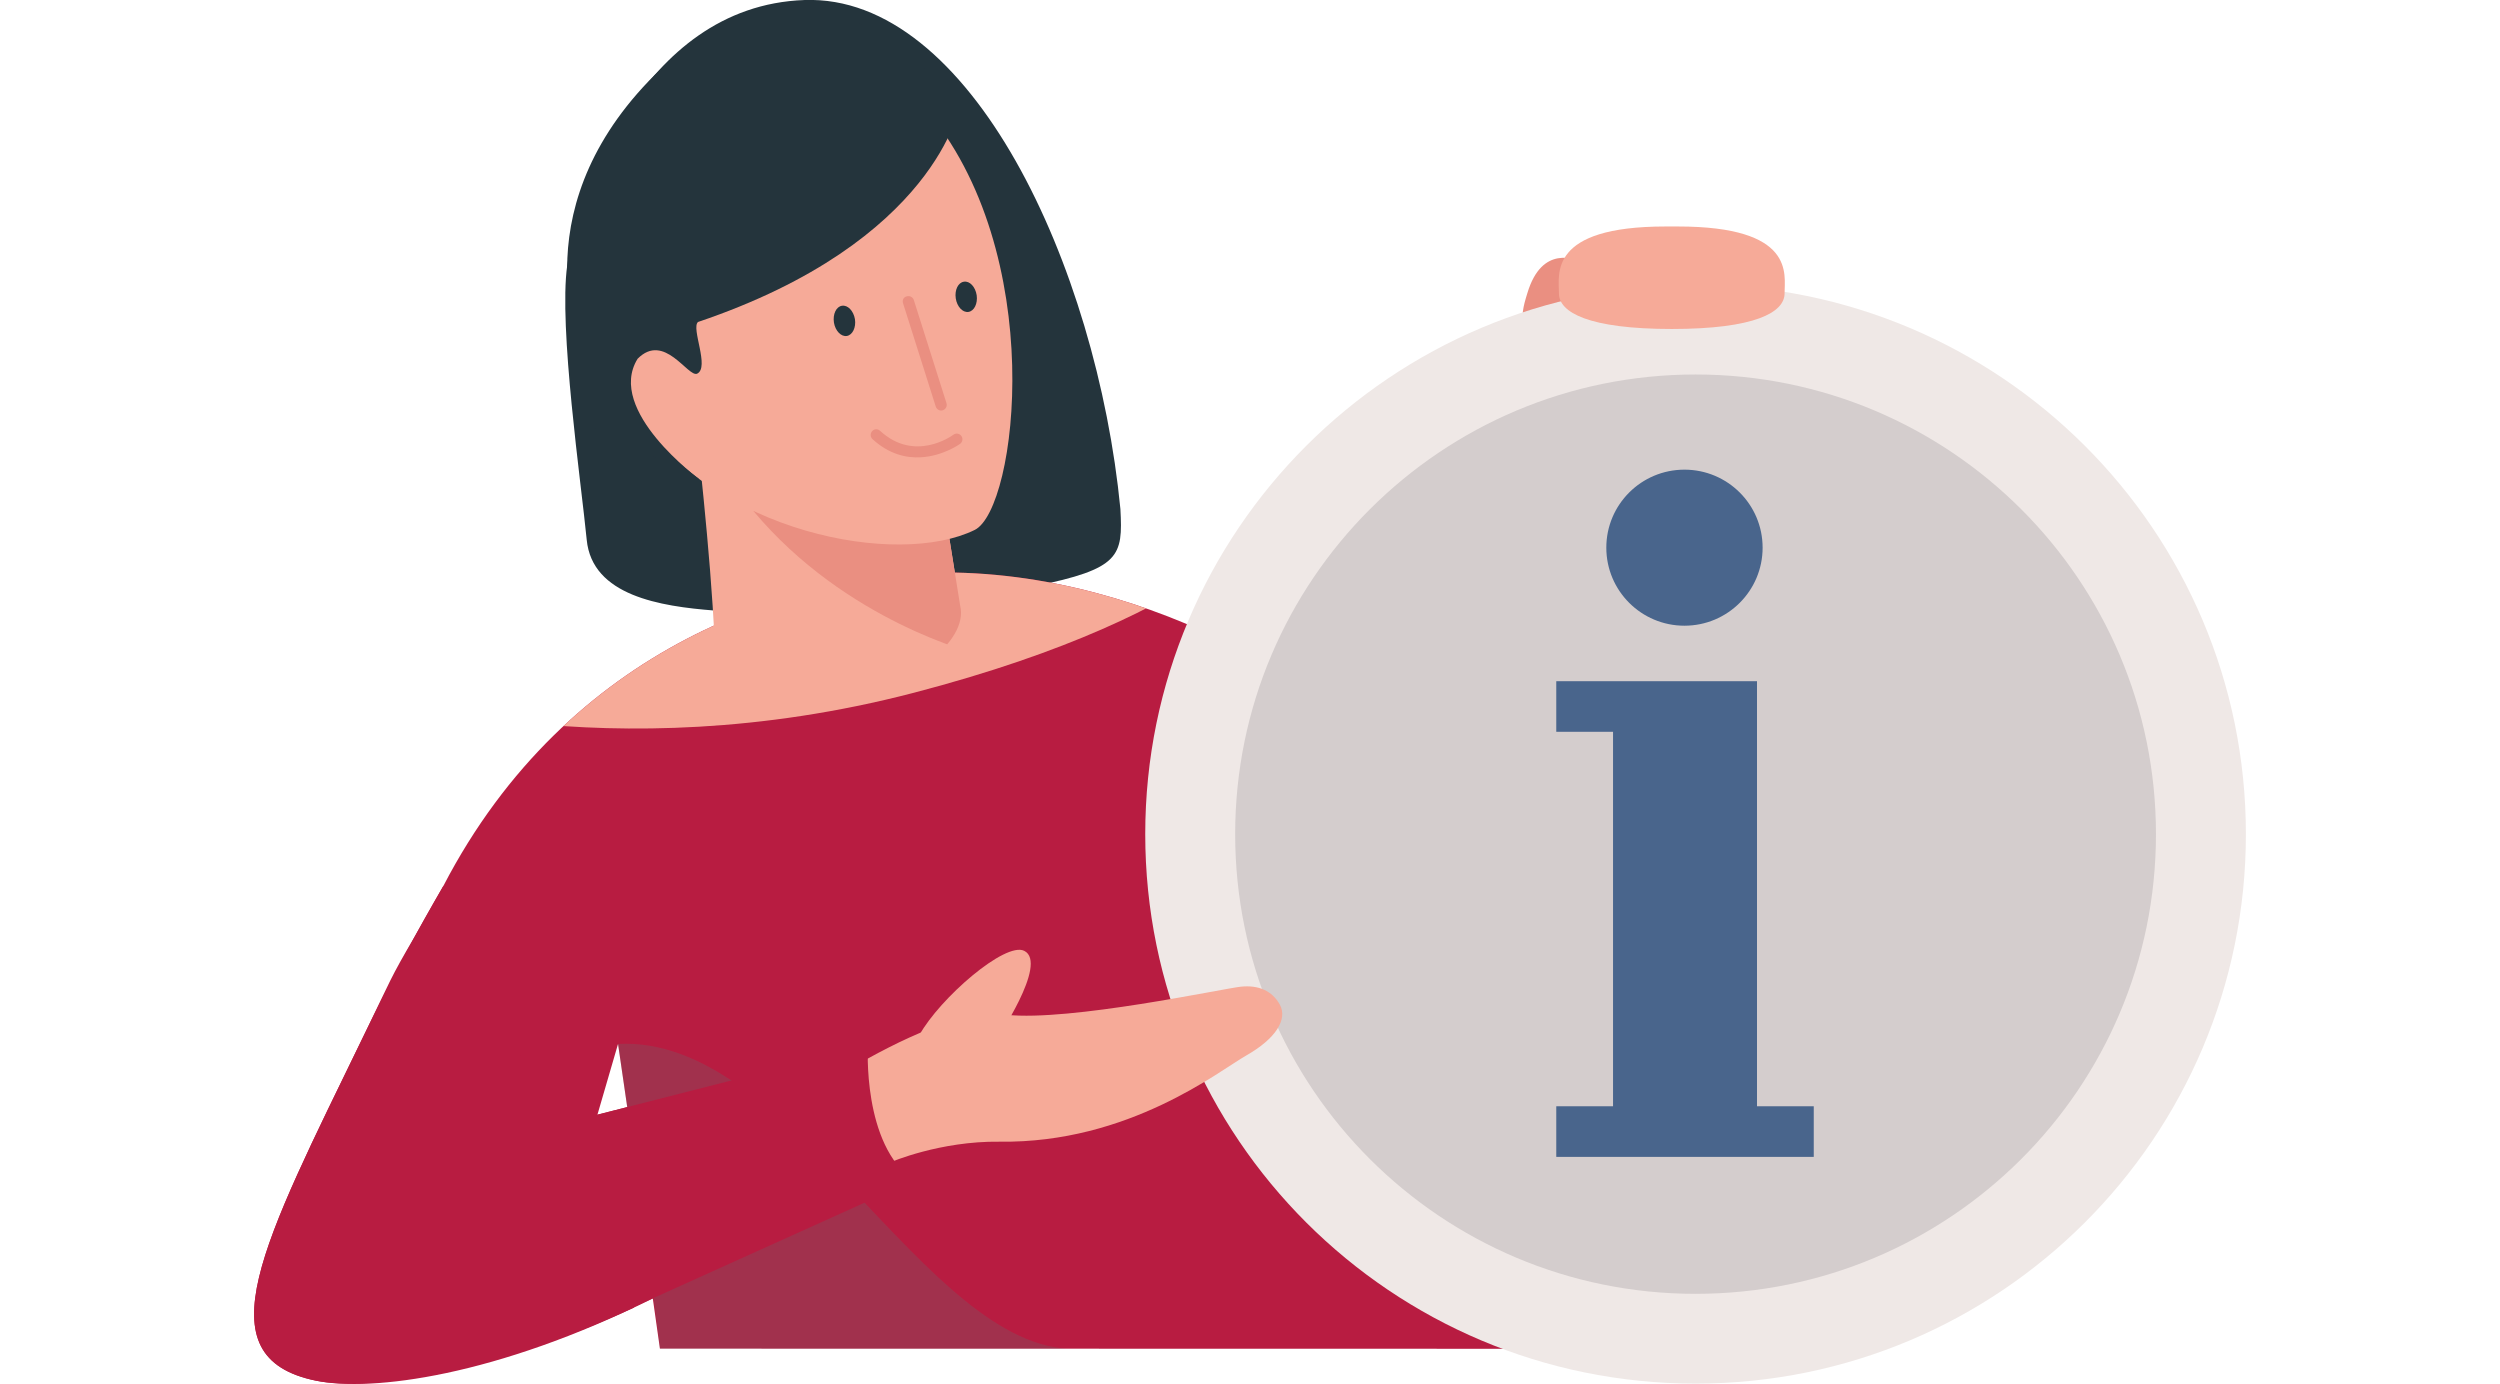 <?xml version="1.0" encoding="utf-8"?>
<!-- Generator: Adobe Illustrator 24.0.1, SVG Export Plug-In . SVG Version: 6.00 Build 0)  -->
<svg version="1.1" id="ARTWORK" xmlns="http://www.w3.org/2000/svg" xmlns:xlink="http://www.w3.org/1999/xlink" x="0px" y="0px"
	 viewBox="0 0 448 248" enable-background="new 0 0 448 248" xml:space="preserve">
<g>
	<path fill="#24343C" d="M200.777,91.222c0.445,8.429,0.025,10.71-15.458,13.831c-15.483,3.121-47.677,5.105-57.325,4.353
		c-9.648-0.753-21.884-2.642-22.856-12.686c-0.972-10.044-5.055-38.176-3.491-49.167c1.563-10.99,12.816-46.484,42.503-47.549
		C173.837-1.06,196.537,47.563,200.777,91.222z"/>
	<path fill="#E8F1F5" d="M116.298,83.976"/>
	<g>
		<defs>
			<path id="XMLID_26_" d="M74.298,167.867c-4.457,7.596-4.136,7.45-9.258,18.007c-17.907,36.91-28.964,57.338-8.399,61.549
				c9.923,2.031,32.263-0.788,60.342-14.74l1.273,8.989l152.427,0.03c0,0-2.075-17.596-5.67-48.06
				c10.89,7.067,34.439,22.757,39.425,17.268c11.152-12.273-33.925-53.704-46.014-67.495
				c-13.604-15.517-47.769-40.022-87.315-40.811c-28.474,0-69.272,13.06-91.649,56.14 M110.753,187.072L110.753,187.072
				l1.646,11.315l-5.339,1.363L110.753,187.072"/>
		</defs>
		<use xlink:href="#XMLID_26_"  overflow="visible" fill="#B81C41"/>
		<clipPath id="XMLID_2_">
			<use xlink:href="#XMLID_26_"  overflow="visible"/>
		</clipPath>
		<path clip-path="url(#XMLID_2_)" fill="#B81C41" d="M81.955,128.986"/>
		<path clip-path="url(#XMLID_2_)" fill="#F6AA98" d="M66.518,124.139c0,0,41.944,14.434,97.26,0
			c55.317-14.434,66.002-33.706,66.002-33.706s-50.414-6.017-80.275-2.072C119.644,92.307,66.518,124.139,66.518,124.139z"/>
		<path opacity="0.2" clip-path="url(#XMLID_2_)" fill="#48877D" d="M110.753,187.072c0,0,7.319,51.972,7.529,54.601
			c0,0,67.474,0.072,74.23,0.072C165.661,241.744,142.044,185.442,110.753,187.072z"/>
	</g>
	<path fill="#EA8F81" d="M284.779,56.365c1.859-6.181,1.006-8.854-0.748-9.38c-1.749-0.525-7.696-3.199-10.329,5.552l-0.276,0.912
		c-2.629,8.749,3.806,9.789,5.56,10.314c1.752,0.526,3.939-1.235,5.798-7.418L284.779,56.365z"/>
	<path fill="#4B263D" d="M163.009,219.202"/>
	<path fill="#B81C41" d="M79.46,158.744c-4.457,7.596-9.299,16.573-14.421,27.13c-17.907,36.91-28.964,57.338-8.399,61.549
		c9.315,1.907,31.13-1.194,56.994-13.123"/>
	<g>
		<path fill="#EFE8E6" d="M402.464,149.479c0-54.377-44.153-98.46-98.62-98.46s-98.617,44.083-98.617,98.46
			c0,54.382,44.15,98.465,98.617,98.465S402.464,203.861,402.464,149.479z"/>
	</g>
	<g>
		<path fill="#D4CDCD" d="M386.349,149.48c0-45.491-36.938-82.371-82.505-82.371c-45.567,0-82.502,36.88-82.502,82.371
			c0,45.495,36.935,82.375,82.502,82.375C349.411,231.855,386.349,194.975,386.349,149.48z"/>
	</g>
	<g>
		<g id="Layer_x0020_1" transform="matrix(0.444,0,0,0.444,3.501,3.501)">
			<path id="path10" fill="#49658C" d="M701.247,267.05v171.559h22.908v20.434h-4.093h-99.829v-20.434h22.912V287.472h-22.912
				V267.05h4.091H701.247L701.247,267.05z"/>
		</g>
		<path fill="#49658C" d="M315.86,98.142c0-7.726-6.271-13.98-14.004-13.98c-7.736,0-14.004,6.254-14.004,13.98
			c0,7.721,6.268,13.985,14.004,13.985C309.589,112.127,315.86,105.863,315.86,98.142z"/>
	</g>
	<path fill="#F6AA98" d="M299.555,58.955c14.899,0,20.24-2.961,20.24-6.377c0-3.415,1.969-11.992-19.115-11.992h-2.201
		c-21.084,0-19.116,8.577-19.116,11.992c0,3.417,5.341,6.377,20.241,6.377H299.555z"/>
	<g>
		<path fill="#F6AA98" d="M229.34,180.024c1.45,2.631-0.716,6.111-6.016,9.121c-4.793,2.724-21.007,15.754-44.199,15.446
			c-10.687-0.141-19.522,3.677-19.522,3.677s-7.133-10.8-4.186-18.523c10.682-5.884,18.702-8.561,24.939-7.893
			c11.383,1.213,38.757-4.687,41.972-5.035C225.543,176.471,227.99,177.569,229.34,180.024z"/>
		<path fill="#F6AA98" d="M183.545,170.391c-3.391-1.695-15.102,8.456-18.785,15.076c13.628,1.105,13.628,1.105,13.628,1.105
			S187.964,172.598,183.545,170.391z"/>
	</g>
	<path fill="#B81C41" d="M155.531,187.37l-48.47,12.38l0.261,37.273c0,0,56.908-25.71,56.455-25.484
		C154.458,205.188,155.531,187.37,155.531,187.37z"/>
	<g>
		<defs>
			<path id="XMLID_23_" d="M166.841,76.023l-42.206-0.338c0,0,2.784,23.959,3.391,38.788c1.041,25.462,47.099,6.9,44.044-5.889
				L166.841,76.023z"/>
		</defs>
		<use xlink:href="#XMLID_23_"  overflow="visible" fill="#F6AA98"/>
		<clipPath id="XMLID_3_">
			<use xlink:href="#XMLID_23_"  overflow="visible"/>
		</clipPath>
		<path clip-path="url(#XMLID_3_)" fill="#EA8F81" d="M169.252,92.055l5.839,25.123c0,0-23.484-5.71-40.139-25.675
			C165.606,92.509,169.252,92.055,169.252,92.055z"/>
	</g>
	<path fill="#F6AA98" d="M174.667,94.965c7.581-3.729,13.344-49.742-9.06-75.744c-18.571-21.569-40.957-7.91-48.504-0.376
		c-7.553,7.552-18.861,31.727-4.028,54.324C127.899,95.794,161.047,101.677,174.667,94.965z"/>
	<path fill="#24343C" d="M171.271,53.462c-0.223-1.496,0.428-2.833,1.453-2.978c1.057-0.18,2.065,0.921,2.299,2.423
		c0.21,1.486-0.444,2.839-1.482,2.989C172.518,56.048,171.494,54.958,171.271,53.462z"/>
	<path fill="#24343C" d="M149.441,57.804c-0.228-1.51,0.404-2.855,1.44-3.013c1.041-0.166,2.066,0.914,2.326,2.403
		c0.226,1.489-0.431,2.835-1.445,3.009C150.731,60.374,149.689,59.3,149.441,57.804z"/>
	<g>
		<g>
			<g>
				<g>
					<path fill="#EA8F81" d="M168.978,73.508c-0.019,0.007-0.019,0.007-0.035,0.013c-0.525,0.17-1.091-0.129-1.261-0.678
						l-5.848-18.469c-0.173-0.517,0.012-1.111,0.647-1.266c0.537-0.171,1.102,0.125,1.275,0.652l5.855,18.491
						C169.775,72.781,169.489,73.331,168.978,73.508z"/>
				</g>
			</g>
		</g>
	</g>
	<g>
		<g>
			<g>
				<g>
					<path fill="#EA8F81" d="M165.003,81.95c-2.634,0.149-5.701-0.557-8.661-3.264c-0.407-0.381-0.434-1.012-0.044-1.437
						c0.366-0.416,1.012-0.432,1.415-0.043c6.216,5.709,12.855,0.9,13.147,0.69c0.447-0.327,1.072-0.232,1.41,0.219
						c0.335,0.443,0.236,1.081-0.214,1.418C172.02,79.563,169.007,81.734,165.003,81.95z"/>
				</g>
			</g>
		</g>
	</g>
	<path fill="#24343C" d="M105.344,65.004c-3.892-7.372-11.079-33.655,18.204-57.123c25.177-20.196,48.404,11.114,48.404,11.114
		s-4.176,24.287-46.868,38.703c-1.292,1.114,2.149,8.17-0.166,9.27c-1.646,0.677-5.889-7.5-10.658-2.678
		c-5.772,9.29,11.12,21.622,11.12,21.622l-18.224-8.951C106.313,78.202,107.004,73.477,105.344,65.004z"/>
</g>
</svg>
